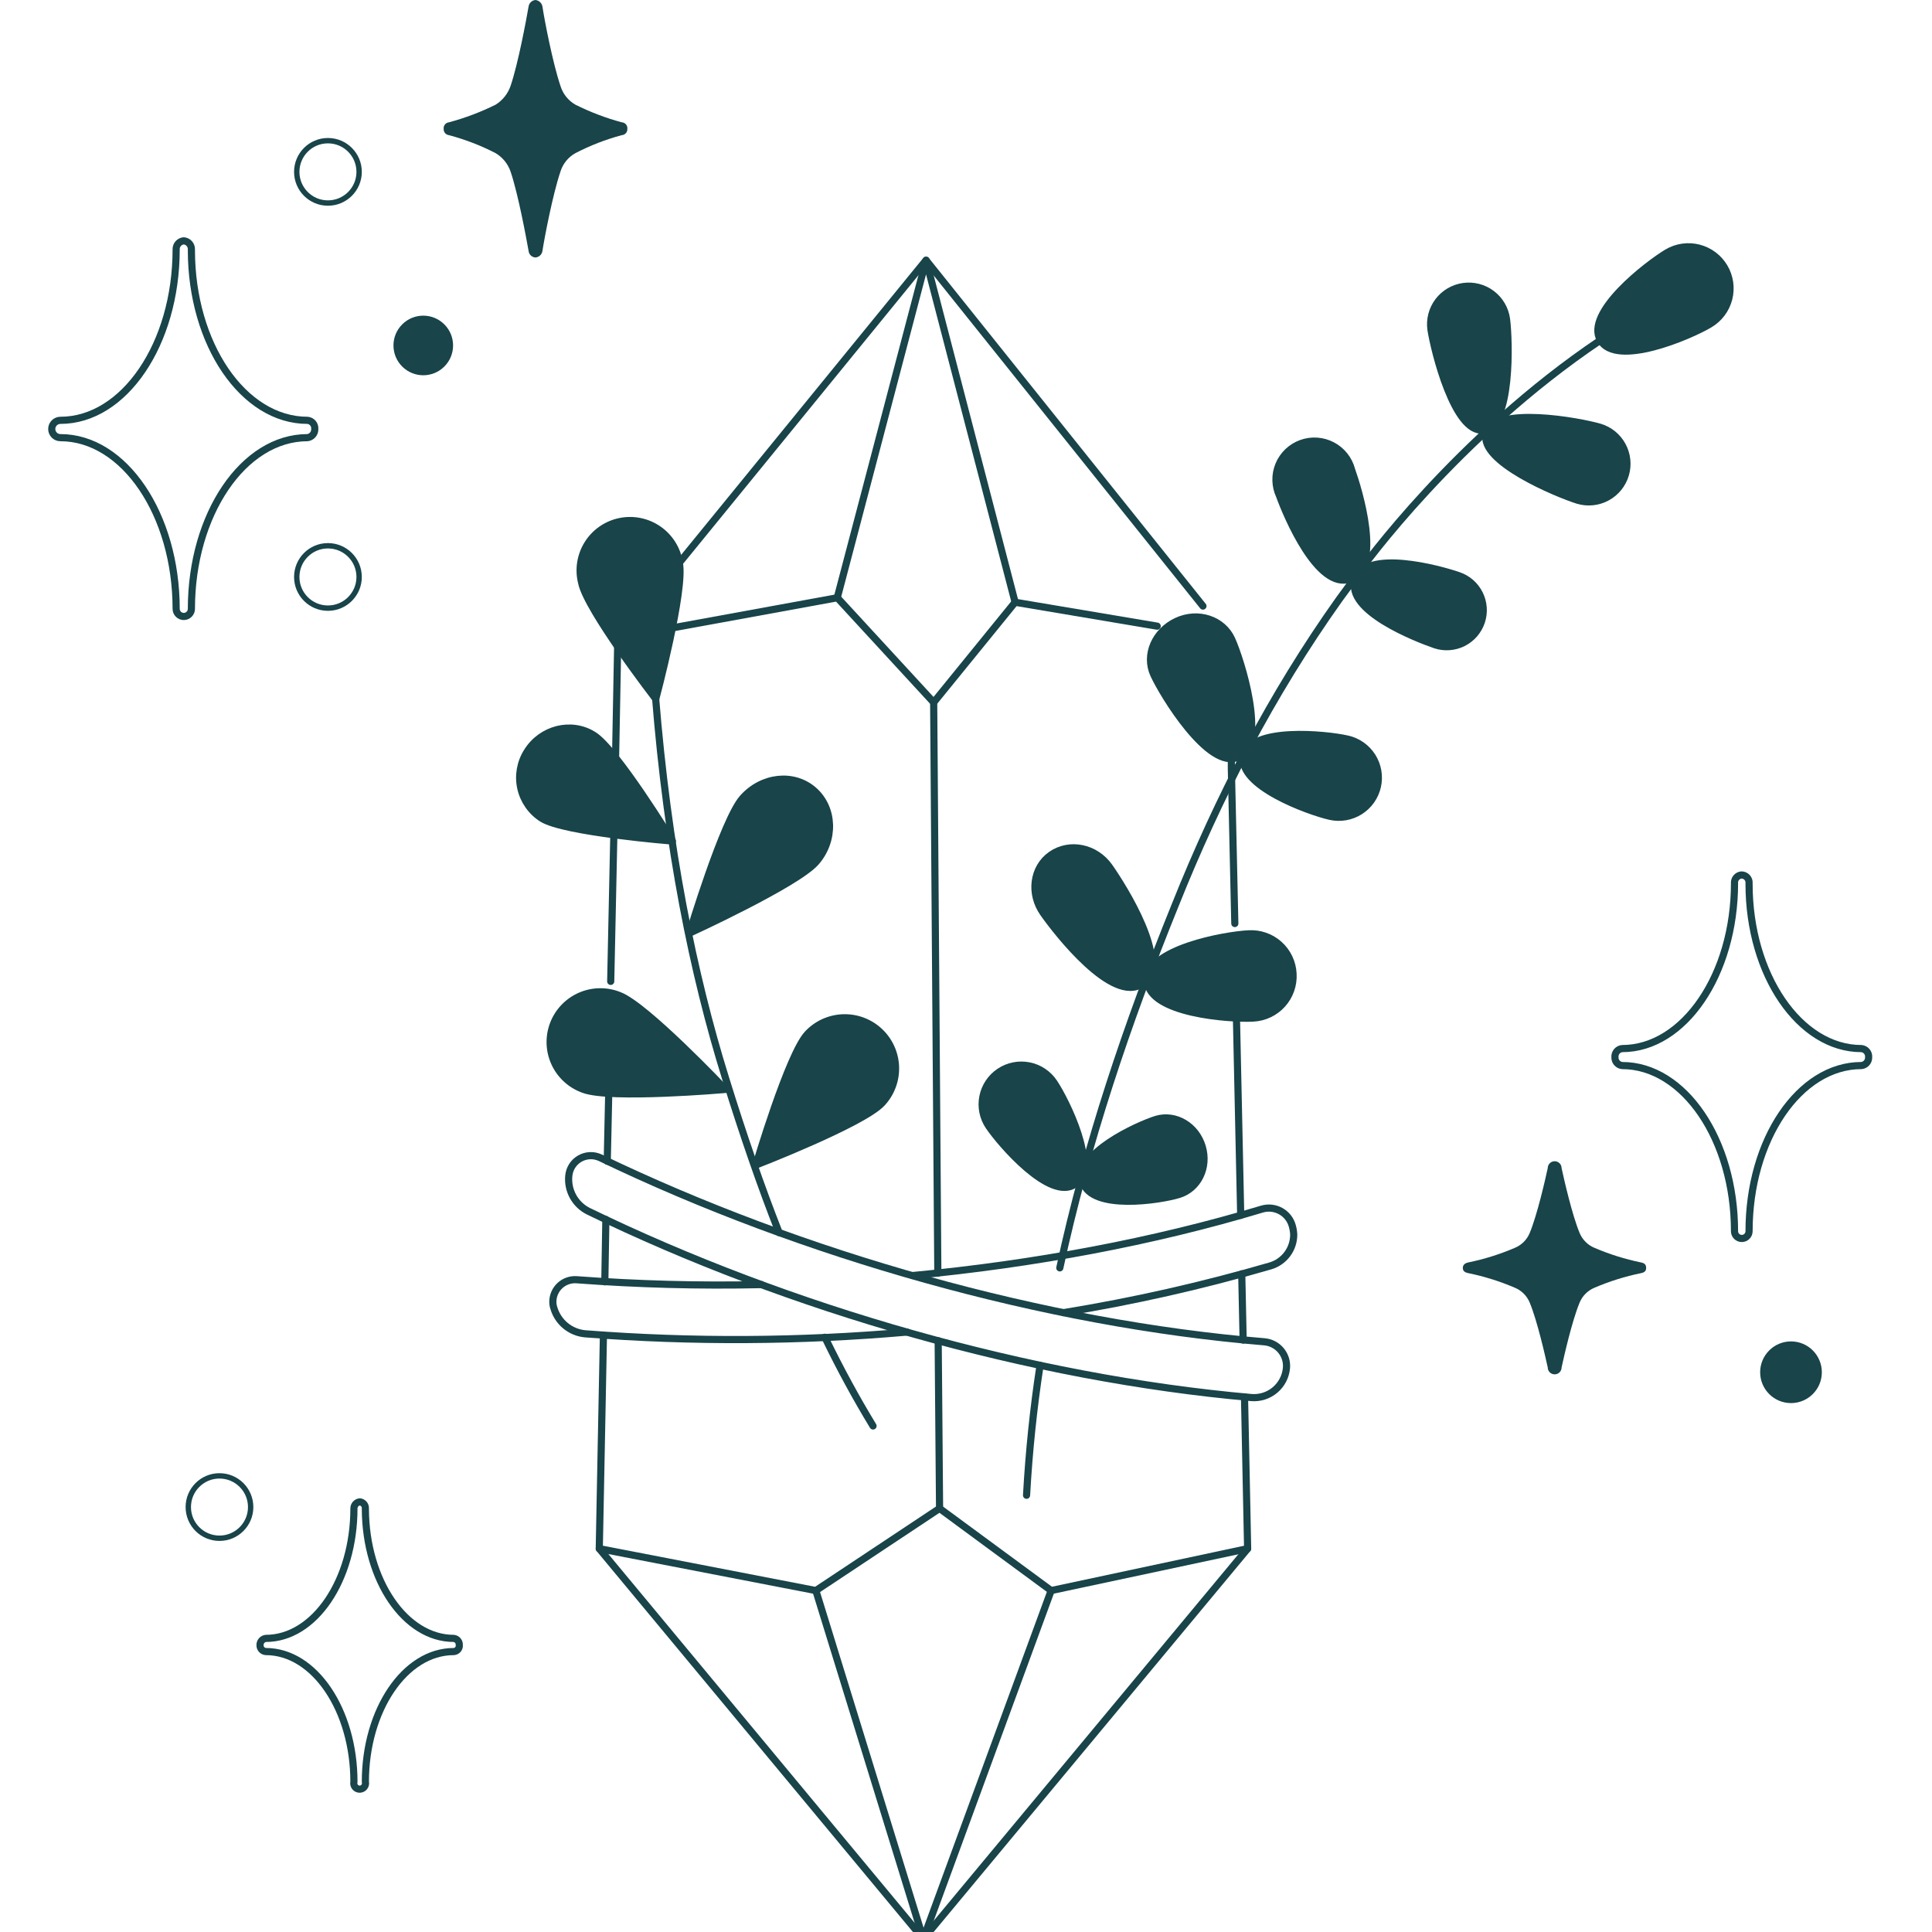 <svg xmlns="http://www.w3.org/2000/svg" fill="none" viewBox="0 0 164 164" height="164" width="164">
<g clip-path="url(#clip0_215_15460)">
<path stroke-linejoin="round" stroke-linecap="round" stroke-width="0.607" stroke="#18444A" d="M52.106 70.862L51.841 83.305"></path>
<path stroke-linejoin="round" stroke-linecap="round" stroke-width="0.607" stroke="#18444A" d="M57.665 47.77L78.609 22.09L102.113 51.447"></path>
<path stroke-linejoin="round" stroke-linecap="round" stroke-width="0.607" stroke="#18444A" d="M51.429 103.514L51.341 108.809"></path>
<path stroke-linejoin="round" stroke-linecap="round" stroke-width="0.607" stroke="#18444A" d="M105.319 103.16L104.936 85.422"></path>
<path stroke-linejoin="round" stroke-linecap="round" stroke-width="0.607" stroke="#18444A" d="M51.223 113.341L50.87 131.461L78.374 164.583L105.907 131.461L105.642 118.577"></path>
<path stroke-linejoin="round" stroke-linecap="round" stroke-width="0.607" stroke="#18444A" d="M105.525 113.751L105.407 108.133"></path>
<path stroke-linejoin="round" stroke-linecap="round" stroke-width="0.607" stroke="#18444A" d="M51.694 91.805L51.547 98.571"></path>
<path stroke-linejoin="round" stroke-linecap="round" stroke-width="0.607" stroke="#18444A" d="M104.819 78.394L104.524 65.215V63.421"></path>
<path stroke-linejoin="round" stroke-linecap="round" stroke-width="0.607" stroke="#18444A" d="M52.43 54.888L52.253 64.301"></path>
<path stroke-linejoin="round" stroke-linecap="round" stroke-width="0.607" stroke="#18444A" d="M71.079 50.712L78.609 22.09L86.169 51.124"></path>
<path stroke-linejoin="round" stroke-linecap="round" stroke-width="0.607" stroke="#18444A" d="M69.255 135.018L78.374 164.581L89.228 135.018"></path>
<path stroke-linejoin="round" stroke-linecap="round" stroke-width="0.607" stroke="#18444A" d="M57.077 53.3L71.079 50.741L79.257 59.624L86.169 51.123L98.23 53.153"></path>
<path stroke-linejoin="round" stroke-linecap="round" stroke-width="0.607" stroke="#18444A" d="M50.87 131.458L69.255 135.017L79.756 128.046L89.228 135.017L105.907 131.458"></path>
<path stroke-linejoin="round" stroke-linecap="round" stroke-width="0.607" stroke="#18444A" d="M79.756 128.045L79.638 113.808"></path>
<path stroke-linejoin="round" stroke-linecap="round" stroke-width="0.607" stroke="#18444A" d="M79.609 108.073L79.256 59.625"></path>
<path stroke-linejoin="round" stroke-linecap="round" stroke-width="0.607" stroke="#18444A" d="M88.287 115.897C87.728 119.516 87.346 123.222 87.14 126.928"></path>
<path stroke-linejoin="round" stroke-linecap="round" stroke-width="0.607" stroke="#18444A" d="M74.109 121.044C72.697 118.72 71.343 116.249 70.02 113.514"></path>
<path stroke-linejoin="round" stroke-linecap="round" stroke-width="0.607" stroke="#18444A" fill="#18444A" d="M83.933 95.595C84.963 97.125 89.14 101.949 91.229 100.537C93.317 99.125 90.493 93.418 89.464 91.889C88.972 91.155 88.21 90.647 87.343 90.476C86.477 90.305 85.579 90.485 84.845 90.977C84.112 91.468 83.604 92.231 83.433 93.097C83.262 93.963 83.442 94.862 83.933 95.595Z"></path>
<path stroke-linejoin="round" stroke-linecap="round" stroke-width="0.607" stroke="#18444A" fill="#18444A" d="M98.17 95.009C96.552 95.51 91.199 97.951 91.934 100.363C92.67 102.775 98.465 101.893 100.082 101.393C101.7 100.893 102.583 99.098 102.053 97.333C101.524 95.568 99.788 94.539 98.17 95.009Z"></path>
<path stroke-linejoin="round" stroke-linecap="round" stroke-width="0.607" stroke="#18444A" fill="#18444A" d="M109.761 82.653C109.738 82.183 109.623 81.722 109.421 81.297C109.219 80.871 108.934 80.49 108.584 80.176C108.234 79.861 107.825 79.619 107.381 79.464C106.936 79.308 106.465 79.243 105.995 79.27C104.025 79.359 97.259 80.565 97.406 83.3C97.553 86.036 104.407 86.536 106.378 86.418C106.848 86.396 107.309 86.28 107.734 86.078C108.16 85.876 108.541 85.592 108.855 85.242C109.17 84.892 109.412 84.483 109.567 84.038C109.723 83.594 109.788 83.123 109.761 82.653Z"></path>
<path stroke-linejoin="round" stroke-linecap="round" stroke-width="0.607" stroke="#18444A" fill="#18444A" d="M114.379 62.737C112.585 62.325 106.142 61.678 105.584 64.178C105.025 66.678 111.084 68.885 112.908 69.296C113.339 69.393 113.784 69.404 114.219 69.328C114.654 69.253 115.07 69.092 115.443 68.856C115.816 68.62 116.138 68.312 116.392 67.951C116.646 67.59 116.827 67.183 116.923 66.752C117.02 66.321 117.031 65.876 116.955 65.441C116.88 65.006 116.719 64.59 116.483 64.217C116.246 63.844 115.939 63.522 115.578 63.268C115.217 63.014 114.81 62.833 114.379 62.737Z"></path>
<path stroke-linejoin="round" stroke-linecap="round" stroke-width="0.607" stroke="#18444A" fill="#18444A" d="M141.53 21.438C139.853 22.438 134.499 26.556 135.852 28.88C137.206 31.204 143.442 28.527 145.118 27.527C145.926 27.051 146.511 26.274 146.746 25.366C146.98 24.459 146.844 23.495 146.369 22.688C146.133 22.288 145.821 21.939 145.45 21.659C145.079 21.38 144.657 21.177 144.208 21.061C143.301 20.826 142.337 20.962 141.53 21.438Z"></path>
<path stroke-linejoin="round" stroke-linecap="round" stroke-width="0.607" stroke="#18444A" fill="#18444A" d="M97.936 57.265C98.701 58.942 102.613 65.413 105.113 64.266C107.614 63.119 105.319 55.942 104.554 54.265C103.79 52.588 101.701 51.882 99.877 52.735C98.053 53.588 97.171 55.589 97.936 57.265Z"></path>
<path stroke-linejoin="round" stroke-linecap="round" stroke-width="0.607" stroke="#18444A" fill="#18444A" d="M121.468 27.968C121.733 29.733 123.468 36.822 125.91 36.499C128.351 36.175 128.116 28.851 127.881 27.086C127.764 26.235 127.314 25.466 126.63 24.948C125.946 24.429 125.083 24.204 124.233 24.321C123.383 24.438 122.614 24.888 122.095 25.572C121.577 26.256 121.351 27.118 121.468 27.968Z"></path>
<path stroke-linejoin="round" stroke-linecap="round" stroke-width="0.607" stroke="#18444A" fill="#18444A" d="M135.794 36.262C134.088 35.762 126.881 34.438 126.175 36.792C125.469 39.145 132.235 41.939 133.941 42.469C134.764 42.715 135.651 42.623 136.407 42.215C137.163 41.807 137.725 41.115 137.971 40.292C138.217 39.469 138.125 38.582 137.717 37.826C137.309 37.071 136.617 36.508 135.794 36.262Z"></path>
<path stroke-linejoin="round" stroke-linecap="round" stroke-width="0.607" stroke="#18444A" fill="#18444A" d="M88.581 77.533C89.758 79.21 94.464 85.24 96.965 83.504C99.465 81.769 95.347 75.268 94.17 73.591C92.993 71.914 90.787 71.473 89.228 72.562C87.669 73.65 87.404 75.886 88.581 77.533Z"></path>
<path stroke-linejoin="round" stroke-linecap="round" stroke-width="0.607" stroke="#18444A" fill="#18444A" d="M123.792 48.853C122.174 48.294 115.938 46.588 115.056 49.206C114.173 51.824 120.203 54.177 121.821 54.736C122.601 54.997 123.453 54.938 124.19 54.571C124.926 54.204 125.487 53.56 125.748 52.78C126.01 51.999 125.95 51.148 125.583 50.411C125.217 49.675 124.572 49.114 123.792 48.853Z"></path>
<path stroke-linejoin="round" stroke-linecap="round" stroke-width="0.607" stroke="#18444A" fill="#18444A" d="M108.614 42.087C109.232 43.793 111.879 50.117 114.615 49.146C117.35 48.176 115.35 41.616 114.732 39.88C114.617 39.442 114.412 39.032 114.13 38.677C113.848 38.322 113.495 38.03 113.094 37.819C112.692 37.608 112.252 37.482 111.799 37.451C111.347 37.42 110.893 37.483 110.466 37.637C110.04 37.791 109.65 38.032 109.322 38.344C108.993 38.657 108.734 39.035 108.56 39.453C108.385 39.872 108.3 40.322 108.31 40.776C108.319 41.229 108.423 41.675 108.614 42.087Z"></path>
<path stroke-linejoin="round" stroke-linecap="round" stroke-width="0.607" stroke="#18444A" d="M89.963 107.625C92.228 97.124 95.67 86.916 99.759 76.827C103.406 67.708 107.936 58.942 113.672 50.882L115.29 48.676C115.643 48.146 123.644 37.086 135.852 28.879"></path>
<path stroke-linejoin="round" stroke-linecap="round" stroke-width="0.607" stroke="#18444A" d="M55.635 59.066C56.664 71.98 58.841 82.687 61.577 91.483C63.107 96.425 64.607 100.749 66.136 104.632"></path>
<path stroke-linejoin="round" stroke-linecap="round" stroke-width="0.607" stroke="#18444A" fill="#18444A" d="M57.665 47.772C58.136 50.066 55.665 59.333 55.665 59.333C55.665 59.333 49.811 51.743 49.37 49.449C49.231 48.893 49.206 48.316 49.297 47.75C49.388 47.185 49.592 46.644 49.898 46.16C50.203 45.676 50.604 45.259 51.075 44.934C51.547 44.609 52.079 44.383 52.64 44.27C53.201 44.157 53.779 44.158 54.34 44.274C54.9 44.391 55.432 44.619 55.901 44.947C56.371 45.274 56.769 45.693 57.072 46.179C57.376 46.664 57.577 47.206 57.665 47.772Z"></path>
<path stroke-linejoin="round" stroke-linecap="round" stroke-width="0.607" stroke="#18444A" fill="#18444A" d="M52.576 84.506C54.841 85.359 61.577 92.478 61.577 92.478C61.577 92.478 51.811 93.331 49.546 92.478C49.01 92.288 48.517 91.994 48.096 91.611C47.675 91.229 47.334 90.766 47.095 90.25C46.855 89.734 46.722 89.175 46.701 88.606C46.681 88.038 46.775 87.471 46.977 86.939C47.179 86.408 47.486 85.922 47.878 85.51C48.271 85.099 48.742 84.77 49.264 84.543C49.786 84.316 50.347 84.196 50.916 84.19C51.485 84.183 52.05 84.291 52.576 84.506Z"></path>
<path stroke-linejoin="round" stroke-linecap="round" stroke-width="0.607" stroke="#18444A" fill="#18444A" d="M50.37 62.392C52.282 63.539 57.077 71.393 57.077 71.393C57.077 71.393 47.899 70.658 46.016 69.481C45.097 68.895 44.447 67.968 44.21 66.904C43.973 65.84 44.168 64.725 44.751 63.804C45.957 61.862 48.487 61.215 50.37 62.392Z"></path>
<path stroke-linejoin="round" stroke-linecap="round" stroke-width="0.607" stroke="#18444A" fill="#18444A" d="M74.873 93.63C73.285 95.366 64.166 98.896 64.166 98.896C64.166 98.896 66.931 89.512 68.549 87.776C68.933 87.361 69.395 87.026 69.909 86.789C70.424 86.553 70.979 86.42 71.544 86.398C72.11 86.376 72.674 86.466 73.205 86.662C73.736 86.858 74.223 87.157 74.638 87.541C75.053 87.925 75.389 88.388 75.625 88.902C75.862 89.416 75.995 89.972 76.017 90.537C76.038 91.102 75.949 91.667 75.752 92.197C75.556 92.728 75.257 93.215 74.873 93.63Z"></path>
<path stroke-linejoin="round" stroke-linecap="round" stroke-width="0.607" stroke="#18444A" fill="#18444A" d="M69.255 73.186C67.637 75.04 58.518 79.217 58.518 79.217C58.518 79.217 61.401 69.598 63.048 67.745C64.695 65.891 67.372 65.597 69.078 67.097C70.784 68.597 70.872 71.333 69.255 73.186Z"></path>
<path stroke-linejoin="round" stroke-linecap="round" stroke-width="0.607" stroke="#18444A" d="M77.462 108.278C87.728 107.307 97.876 105.424 107.142 102.63C107.405 102.554 107.68 102.531 107.952 102.563C108.223 102.594 108.486 102.68 108.724 102.814C108.962 102.948 109.171 103.128 109.339 103.344C109.507 103.56 109.63 103.807 109.701 104.071C109.769 104.311 109.809 104.558 109.819 104.806C109.819 105.401 109.627 105.98 109.272 106.456C108.917 106.933 108.418 107.283 107.848 107.454C102.08 109.132 96.216 110.458 90.287 111.425"></path>
<path stroke-linejoin="round" stroke-linecap="round" stroke-width="0.607" stroke="#18444A" d="M76.991 113.074C67.902 113.871 58.762 113.921 49.664 113.221C49.056 113.164 48.479 112.926 48.007 112.538C47.535 112.15 47.19 111.63 47.017 111.044C46.959 110.873 46.929 110.694 46.928 110.514C46.928 110.254 46.981 109.997 47.084 109.758C47.188 109.52 47.34 109.305 47.531 109.128C47.721 108.951 47.947 108.816 48.192 108.731C48.438 108.645 48.699 108.611 48.958 108.632C54.047 109.014 59.312 109.161 64.637 109.044"></path>
<path stroke-linejoin="round" stroke-linecap="round" stroke-width="0.607" stroke="#18444A" d="M106.231 118.634C87.522 116.987 66.99 111.103 49.929 102.808C49.384 102.532 48.935 102.098 48.641 101.563C48.347 101.027 48.222 100.416 48.282 99.808C48.31 99.507 48.41 99.216 48.573 98.962C48.737 98.708 48.96 98.497 49.222 98.347C49.485 98.197 49.78 98.112 50.082 98.1C50.384 98.088 50.685 98.149 50.959 98.278C68.079 106.515 88.67 112.368 107.319 113.898C107.59 113.92 107.854 113.996 108.095 114.12C108.337 114.245 108.551 114.416 108.726 114.624C108.901 114.832 109.033 115.072 109.115 115.331C109.197 115.59 109.226 115.863 109.202 116.134C109.135 116.857 108.785 117.525 108.229 117.993C107.673 118.461 106.955 118.691 106.231 118.634Z"></path>
<path stroke-linejoin="round" stroke-linecap="round" stroke-width="0.455" stroke="#18444A" d="M27.837 51.623C29.299 51.623 30.485 50.438 30.485 48.976C30.485 47.513 29.299 46.328 27.837 46.328C26.375 46.328 25.19 47.513 25.19 48.976C25.19 50.438 26.375 51.623 27.837 51.623Z"></path>
<path stroke-linejoin="round" stroke-linecap="round" stroke-width="0.455" stroke="#18444A" d="M27.837 17.236C29.299 17.236 30.485 16.051 30.485 14.589C30.485 13.127 29.299 11.941 27.837 11.941C26.375 11.941 25.19 13.127 25.19 14.589C25.19 16.051 26.375 17.236 27.837 17.236Z"></path>
<path fill="#18444A" d="M37.719 31.113C38.707 30.126 38.707 28.524 37.719 27.536C36.731 26.548 35.129 26.548 34.141 27.536C33.153 28.524 33.153 30.126 34.141 31.113C35.129 32.102 36.731 32.102 37.719 31.113Z"></path>
<path fill="#18444A" d="M53.253 10.943C53.257 11.008 53.248 11.074 53.226 11.136C53.205 11.199 53.171 11.256 53.127 11.305C53.084 11.354 53.031 11.394 52.971 11.423C52.912 11.452 52.848 11.468 52.782 11.472C51.417 11.838 50.095 12.35 48.84 13.002C48.234 13.34 47.782 13.898 47.576 14.561C46.928 16.473 46.222 20.15 46.046 21.297C46.026 21.443 45.957 21.579 45.85 21.68C45.743 21.782 45.605 21.844 45.458 21.856C45.309 21.85 45.167 21.789 45.059 21.687C44.951 21.584 44.883 21.446 44.869 21.297C44.663 20.15 43.987 16.473 43.34 14.561C43.114 13.909 42.666 13.357 42.075 13.002C40.81 12.35 39.479 11.837 38.104 11.472C37.976 11.457 37.859 11.394 37.777 11.296C37.695 11.197 37.654 11.071 37.662 10.943C37.654 10.877 37.659 10.81 37.677 10.746C37.695 10.683 37.725 10.623 37.766 10.571C37.807 10.519 37.858 10.476 37.916 10.444C37.974 10.411 38.038 10.391 38.104 10.384C39.474 10.017 40.804 9.515 42.075 8.884C42.667 8.515 43.113 7.954 43.34 7.295C43.987 5.383 44.663 1.736 44.869 0.559C44.889 0.413 44.958 0.277 45.065 0.176C45.172 0.074 45.31 0.012 45.458 0C45.603 0.017 45.739 0.081 45.845 0.181C45.951 0.282 46.022 0.415 46.046 0.559C46.222 1.736 46.928 5.383 47.576 7.295C47.781 7.966 48.233 8.534 48.84 8.884C50.101 9.514 51.421 10.017 52.782 10.384C52.851 10.387 52.918 10.405 52.979 10.435C53.04 10.466 53.095 10.509 53.139 10.561C53.183 10.614 53.216 10.674 53.235 10.74C53.255 10.806 53.261 10.875 53.253 10.943Z"></path>
<path stroke-linejoin="round" stroke-linecap="round" stroke-width="0.607" stroke="#18444A" d="M26.102 35.68C20.66 35.68 16.247 29.209 16.247 21.237V21.178C16.256 20.996 16.193 20.817 16.072 20.68C15.951 20.543 15.782 20.458 15.6 20.443C15.418 20.458 15.249 20.543 15.129 20.68C15.008 20.817 14.945 20.996 14.953 21.178C14.953 29.179 10.541 35.68 5.128 35.68C4.933 35.68 4.746 35.758 4.608 35.896C4.47 36.034 4.393 36.221 4.393 36.416C4.393 36.611 4.47 36.798 4.608 36.936C4.746 37.074 4.933 37.151 5.128 37.151C10.541 37.151 14.953 43.681 14.953 51.682C14.953 51.767 14.97 51.852 15.002 51.93C15.035 52.009 15.083 52.08 15.143 52.14C15.203 52.2 15.274 52.248 15.353 52.28C15.431 52.313 15.515 52.33 15.6 52.33C15.685 52.33 15.77 52.313 15.848 52.28C15.927 52.248 15.998 52.2 16.058 52.14C16.118 52.08 16.166 52.009 16.198 51.93C16.231 51.852 16.247 51.767 16.247 51.682C16.247 43.681 20.66 37.151 26.102 37.151C26.279 37.129 26.44 37.041 26.555 36.905C26.669 36.768 26.728 36.594 26.72 36.416C26.728 36.327 26.718 36.237 26.691 36.152C26.665 36.067 26.621 35.988 26.564 35.919C26.506 35.851 26.436 35.795 26.357 35.754C26.277 35.713 26.191 35.688 26.102 35.68Z"></path>
<path stroke-linejoin="round" stroke-linecap="round" stroke-width="0.455" stroke="#18444A" d="M18.63 130.576C20.092 130.576 21.278 129.391 21.278 127.929C21.278 126.467 20.092 125.281 18.63 125.281C17.168 125.281 15.983 126.467 15.983 127.929C15.983 129.391 17.168 130.576 18.63 130.576Z"></path>
<path stroke-linejoin="round" stroke-linecap="round" stroke-width="0.607" stroke="#18444A" d="M38.516 139.077C34.397 139.077 31.044 134.165 31.015 128.105V128.046C31.023 127.91 30.979 127.777 30.891 127.673C30.803 127.569 30.679 127.502 30.544 127.487C30.406 127.502 30.279 127.567 30.186 127.67C30.094 127.774 30.043 127.908 30.044 128.046C30.044 134.135 26.691 139.077 22.572 139.077C22.429 139.092 22.297 139.162 22.204 139.271C22.111 139.381 22.064 139.522 22.072 139.665C22.072 139.801 22.124 139.931 22.217 140.03C22.31 140.128 22.437 140.187 22.572 140.195C26.691 140.195 30.044 145.166 30.044 151.255C30.026 151.329 30.024 151.406 30.04 151.48C30.056 151.554 30.089 151.624 30.135 151.684C30.182 151.744 30.242 151.792 30.31 151.825C30.378 151.859 30.453 151.876 30.529 151.876C30.605 151.876 30.68 151.859 30.748 151.825C30.817 151.792 30.876 151.744 30.923 151.684C30.97 151.624 31.002 151.554 31.018 151.48C31.034 151.406 31.033 151.329 31.015 151.255C31.015 145.166 34.368 140.195 38.516 140.195C38.584 140.191 38.651 140.174 38.712 140.143C38.774 140.113 38.828 140.07 38.872 140.018C38.916 139.965 38.949 139.904 38.969 139.839C38.989 139.773 38.994 139.704 38.986 139.636C38.995 139.5 38.95 139.366 38.863 139.262C38.775 139.158 38.651 139.092 38.516 139.077Z"></path>
<path fill="#18444A" d="M152.031 119.103C153.477 119.103 154.649 117.931 154.649 116.485C154.649 115.039 153.477 113.867 152.031 113.867C150.585 113.867 149.413 115.039 149.413 116.485C149.413 117.931 150.585 119.103 152.031 119.103Z"></path>
<path fill="#18444A" d="M139.735 107.632C139.735 107.897 139.588 108.015 139.294 108.074C137.942 108.351 136.621 108.765 135.352 109.309C135.068 109.426 134.81 109.598 134.593 109.815C134.376 110.032 134.204 110.29 134.087 110.574C133.44 112.133 132.764 115.133 132.558 116.075C132.558 116.231 132.496 116.38 132.386 116.491C132.275 116.601 132.126 116.663 131.97 116.663C131.813 116.663 131.664 116.601 131.554 116.491C131.443 116.38 131.381 116.231 131.381 116.075C131.175 115.133 130.499 112.133 129.852 110.574C129.735 110.29 129.563 110.032 129.346 109.815C129.129 109.598 128.871 109.426 128.587 109.309C127.318 108.765 125.997 108.351 124.645 108.074C124.351 108.015 124.174 107.897 124.174 107.632C124.174 107.368 124.351 107.221 124.645 107.162C125.997 106.884 127.318 106.47 128.587 105.926C128.871 105.809 129.129 105.637 129.346 105.42C129.563 105.203 129.735 104.945 129.852 104.661C130.499 103.102 131.175 100.102 131.381 99.161C131.381 99.005 131.443 98.855 131.554 98.745C131.664 98.634 131.813 98.572 131.97 98.572C132.126 98.572 132.275 98.634 132.386 98.745C132.496 98.855 132.558 99.005 132.558 99.161C132.764 100.102 133.44 103.102 134.087 104.661C134.204 104.945 134.376 105.203 134.593 105.42C134.81 105.637 135.068 105.809 135.352 105.926C136.621 106.47 137.942 106.884 139.294 107.162C139.588 107.221 139.735 107.338 139.735 107.632Z"></path>
<path stroke-linejoin="round" stroke-linecap="round" stroke-width="0.607" stroke="#18444A" d="M158.002 89.01C152.766 89.01 148.471 82.744 148.471 75.037V74.978C148.48 74.889 148.469 74.798 148.44 74.713C148.411 74.627 148.365 74.549 148.304 74.482C148.243 74.416 148.169 74.363 148.086 74.327C148.004 74.291 147.914 74.272 147.824 74.272C147.739 74.28 147.656 74.304 147.581 74.344C147.505 74.383 147.438 74.437 147.383 74.503C147.328 74.569 147.287 74.644 147.262 74.726C147.237 74.808 147.228 74.893 147.236 74.978C147.236 82.715 142.941 89.01 137.705 89.01C137.616 89.017 137.53 89.042 137.45 89.083C137.371 89.124 137.301 89.18 137.243 89.249C137.186 89.317 137.142 89.396 137.116 89.481C137.089 89.567 137.079 89.656 137.087 89.745C137.079 89.92 137.139 90.091 137.254 90.223C137.369 90.354 137.531 90.436 137.705 90.451C142.941 90.451 147.236 96.746 147.236 104.512C147.236 104.676 147.301 104.833 147.417 104.949C147.533 105.065 147.69 105.13 147.854 105.13C148.018 105.13 148.175 105.065 148.29 104.949C148.406 104.833 148.471 104.676 148.471 104.512C148.471 96.746 152.737 90.451 158.002 90.451C158.176 90.436 158.338 90.354 158.453 90.223C158.568 90.091 158.628 89.92 158.62 89.745C158.628 89.656 158.618 89.567 158.592 89.481C158.565 89.396 158.522 89.317 158.464 89.249C158.407 89.18 158.336 89.124 158.257 89.083C158.178 89.042 158.091 89.017 158.002 89.01Z"></path>
</g>
<defs>
<clipPath id="clip0_215_15460">
<rect fill="white" height="164" width="164"></rect>
</clipPath>
</defs>
</svg>
